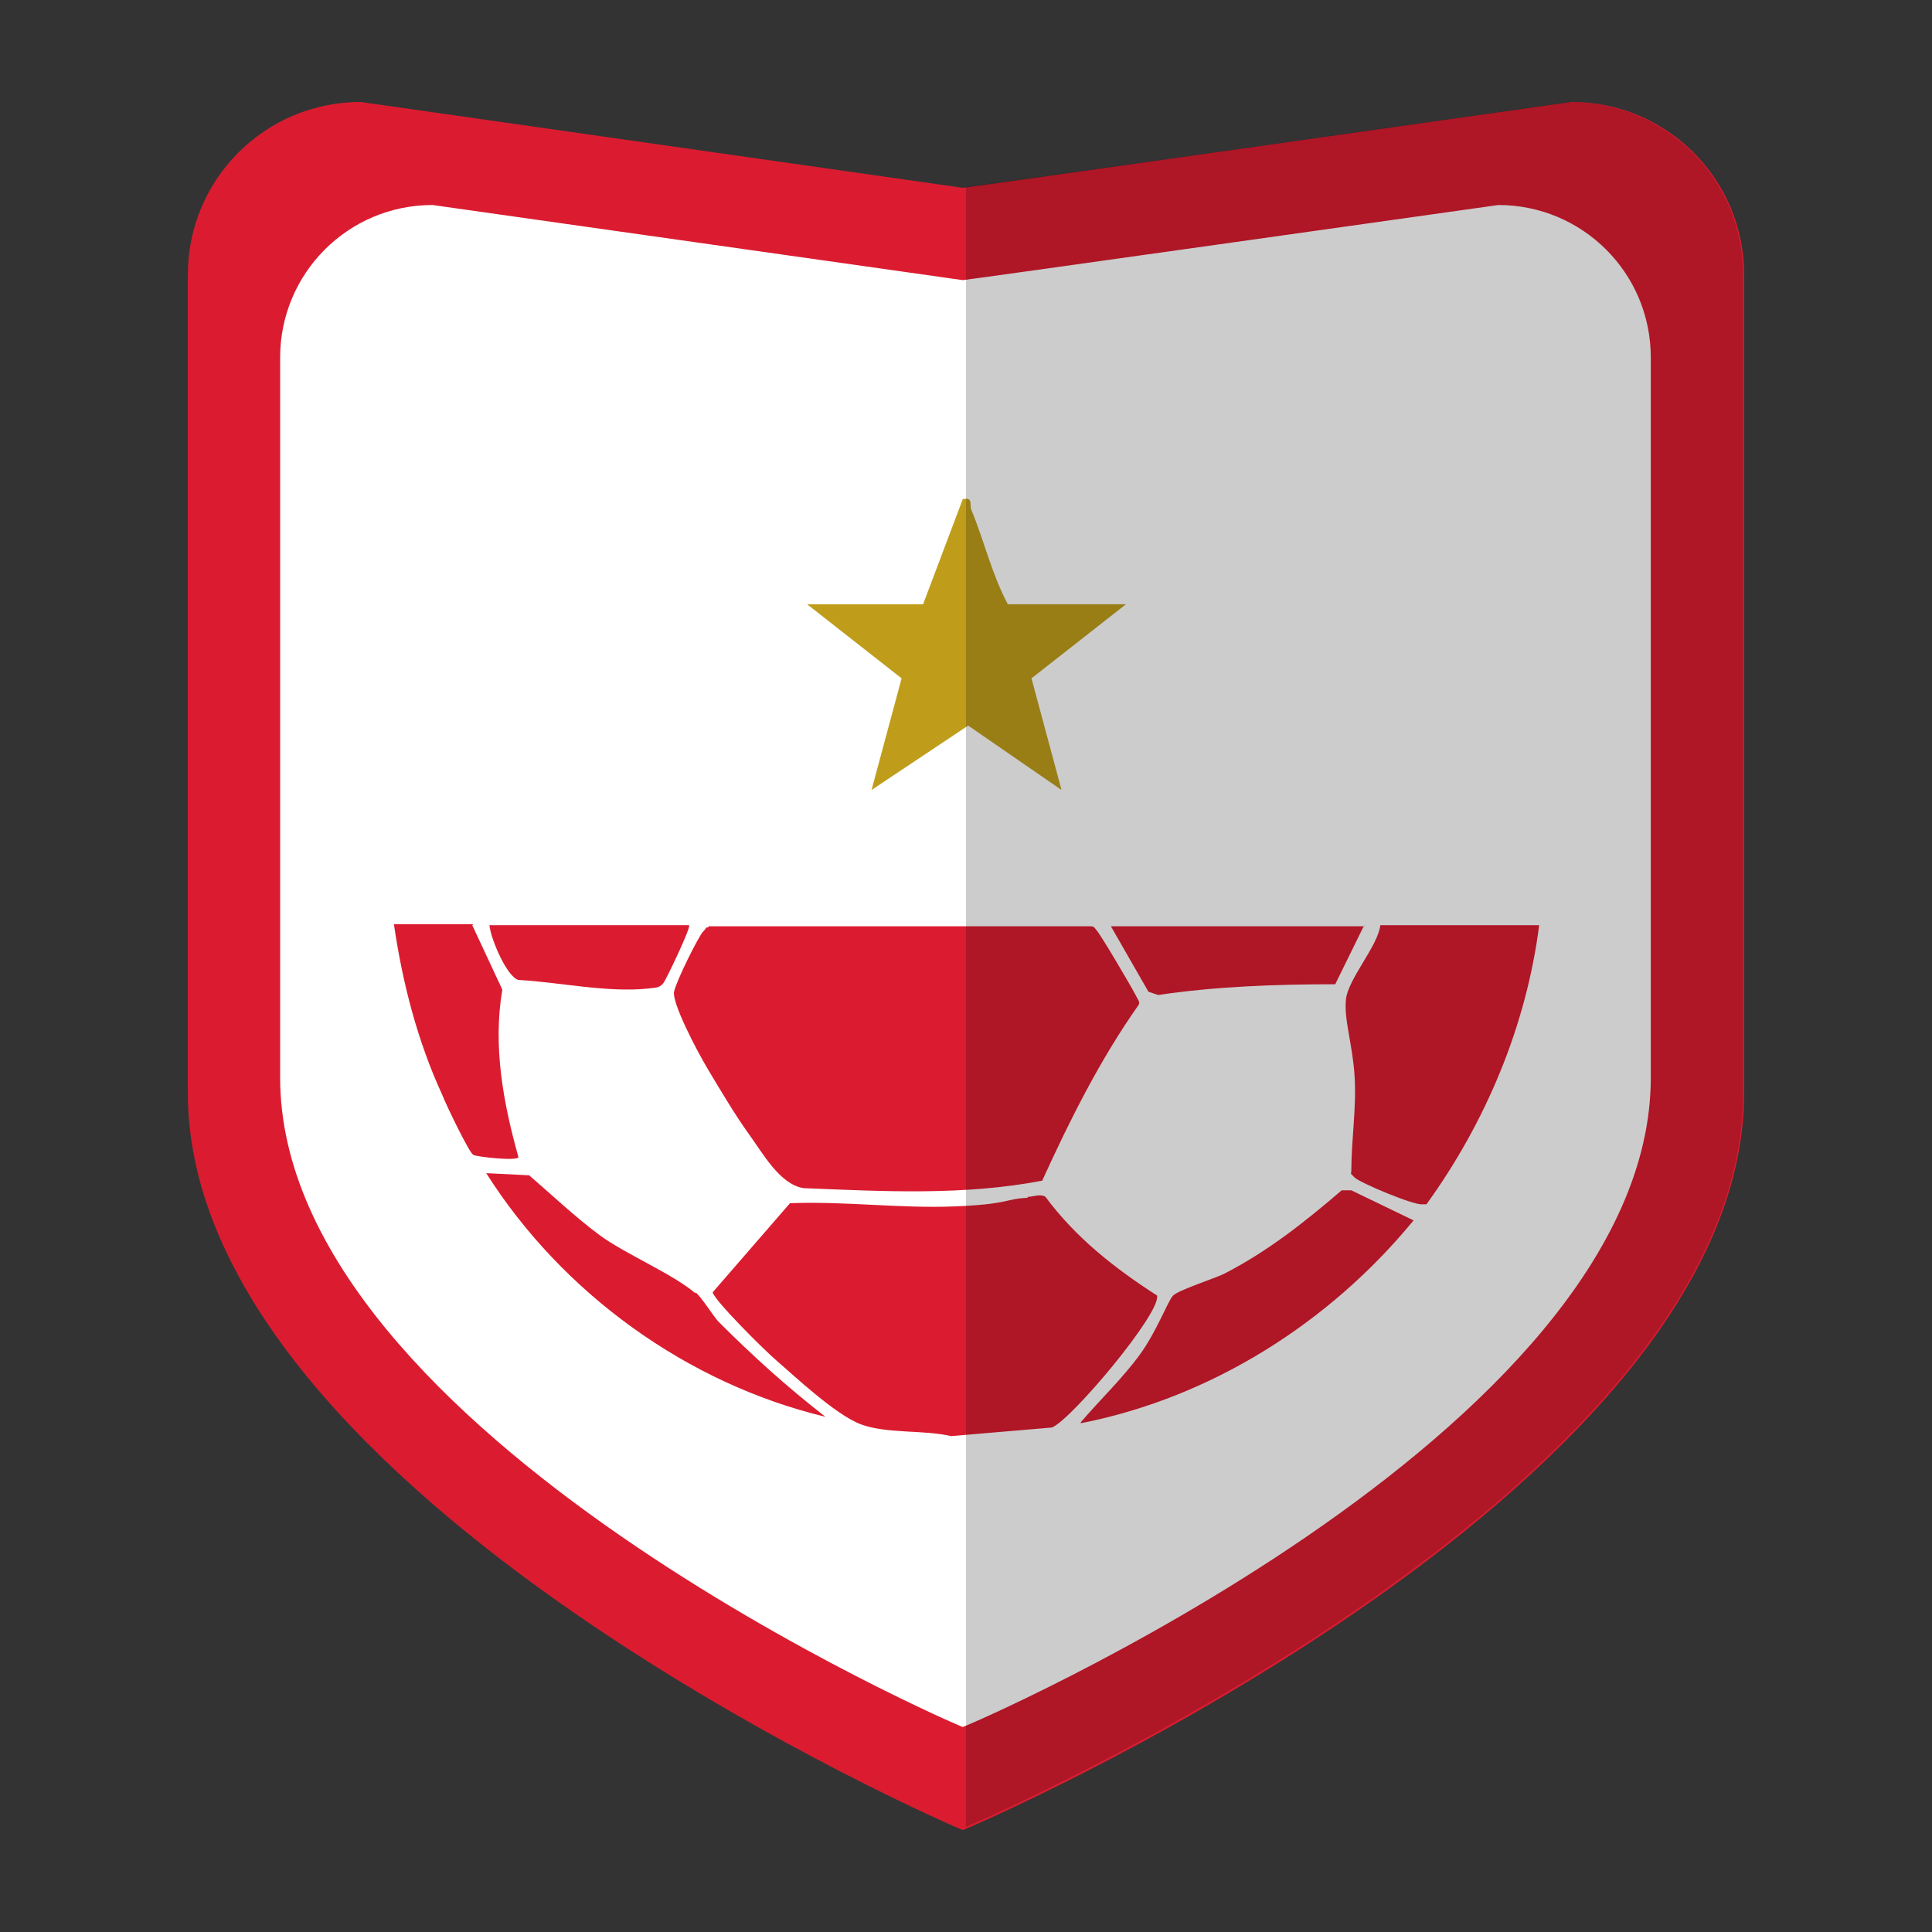 <?xml version="1.0" encoding="UTF-8"?>
<svg id="Layer_1" xmlns="http://www.w3.org/2000/svg" version="1.1" viewBox="0 0 180 180">
  <rect x="0" y="0" width="180" height="180" fill="#333333" stroke="none"/>
  <!-- Generator: Adobe Illustrator 29.6.1, SVG Export Plug-In . SVG Version: 2.1.1 Build 9)  -->
  <defs>
    <style>
      .st0 {
        isolation: isolate;
        opacity: .2;
      }

      .st1 {
        fill: #bf9d1b;
      }

      .st2 {
        fill: #fff;
      }

      .st3 {
        fill: #db1c30;
      }
    </style>
  </defs>
  <path class="st3" d="M33.6,9.5l56.1,8c.3,0,56.7-8,56.7-8,8.9,0,16.1,7.2,16.1,16.1v76.2c0,37.7-72.6,68.7-72.8,68.7S17.5,139.5,17.5,101.8V25.6c0-8.9,7.2-16.1,16.1-16.1Z"/>
  <path class="st2" d="M40.3,19.1l49.4,7c.3,0,49.9-7,49.9-7,7.8,0,14.2,6.3,14.2,14.2v67.1c0,33.2-63.9,60.5-64.1,60.5s-63.6-27.3-63.6-60.5V33.3c0-7.8,6.3-14.2,14.2-14.2Z"/>
  <path class="st1" d="M86,56.3l3.7-9.8c1-.2.6.5.8,1,1.2,2.9,1.9,6,3.4,8.8h11l-8.8,6.9,2.8,10.4-8.7-6-9,6,2.8-10.4-8.8-6.9h11Z"/>
  <g>
    <path class="st3" d="M66,86.3h35.5c.3,0,.4,0,.6.3.3.2,3.4,5.5,3.7,6.1s.4.6.3.9c-3.6,5.1-6.4,10.7-9,16.4-7.3,1.4-14.7,1-22.2.7-2.2-.3-3.8-3.2-5.1-5s-2.6-4-3.8-6-3.4-6.3-3.2-7.3,2.3-5.2,2.7-5.6.2-.4.5-.4Z"/>
    <path class="st3" d="M95.8,111.5c.5,0,1.1-.3,1.6,0,2.8,3.8,6.5,6.7,10.4,9.2.4,1.6-8,11.6-9.8,12.3l-9.4.8c-2.5-.6-6-.2-8.4-1.1s-6.4-4.7-7.7-5.8-6-5.8-6.1-6.5l7.2-8.3c5.1-.2,10.2.5,15.3.3s4.7-.7,6.8-.8Z"/>
    <path class="st3" d="M143.4,86.2c-1.2,9.4-5,18.4-10.5,26h-.4c-.8.1-5.8-2-6.3-2.5s-.3-.3-.3-.6c0-3,.5-5.9.3-8.9s-1-5.2-.8-7.1,3-5,3.2-6.9h14.7Z"/>
    <path class="st3" d="M100.7,132.5c1.8-2.1,3.9-4.1,5.5-6.3s2.6-5,3.1-5.5,3.6-1.5,4.7-2c4.1-2.1,7.5-4.8,11-7.8h.9s5.8,2.8,5.8,2.8c-7.8,9.5-18.8,16.5-31,18.9Z"/>
    <path class="st3" d="M64.8,120.4c.6.5,1.5,2,2.1,2.7,3.2,3.2,6.4,6.1,10,8.9-12.9-3.1-24.5-11.5-31.6-22.7l4,.2c2.2,1.9,4.3,3.9,6.6,5.6s6.8,3.6,8.9,5.4Z"/>
    <path class="st3" d="M44,86.2l2.8,6c-.9,5.3.1,10.6,1.5,15.6,0,.4-3.8,0-4.2-.2s-2.6-4.8-2.9-5.6c-2.3-5-3.7-10.4-4.5-15.9h7.4Z"/>
    <path class="st3" d="M127.1,86.2l-2.7,5.5c-5.5,0-11.1.2-16.5,1l-.9-.3-3.5-6.1h23.6Z"/>
    <path class="st3" d="M64.2,86.2c.2.2-2.2,5.2-2.4,5.4-.4.5-.8.4-1.4.5-3.9.4-8.3-.6-12.1-.8-1.1-.3-2.6-3.9-2.7-5.1h18.7Z"/>
  </g>
  <path id="shadow" class="st0" d="M146.2,9.5s-49.9,7.1-56.2,7.9v152.8c7.2-3.1,72.4-32.8,72.4-68.4V25.6c0-8.9-7.2-16.1-16.2-16.1Z"/>
</svg>